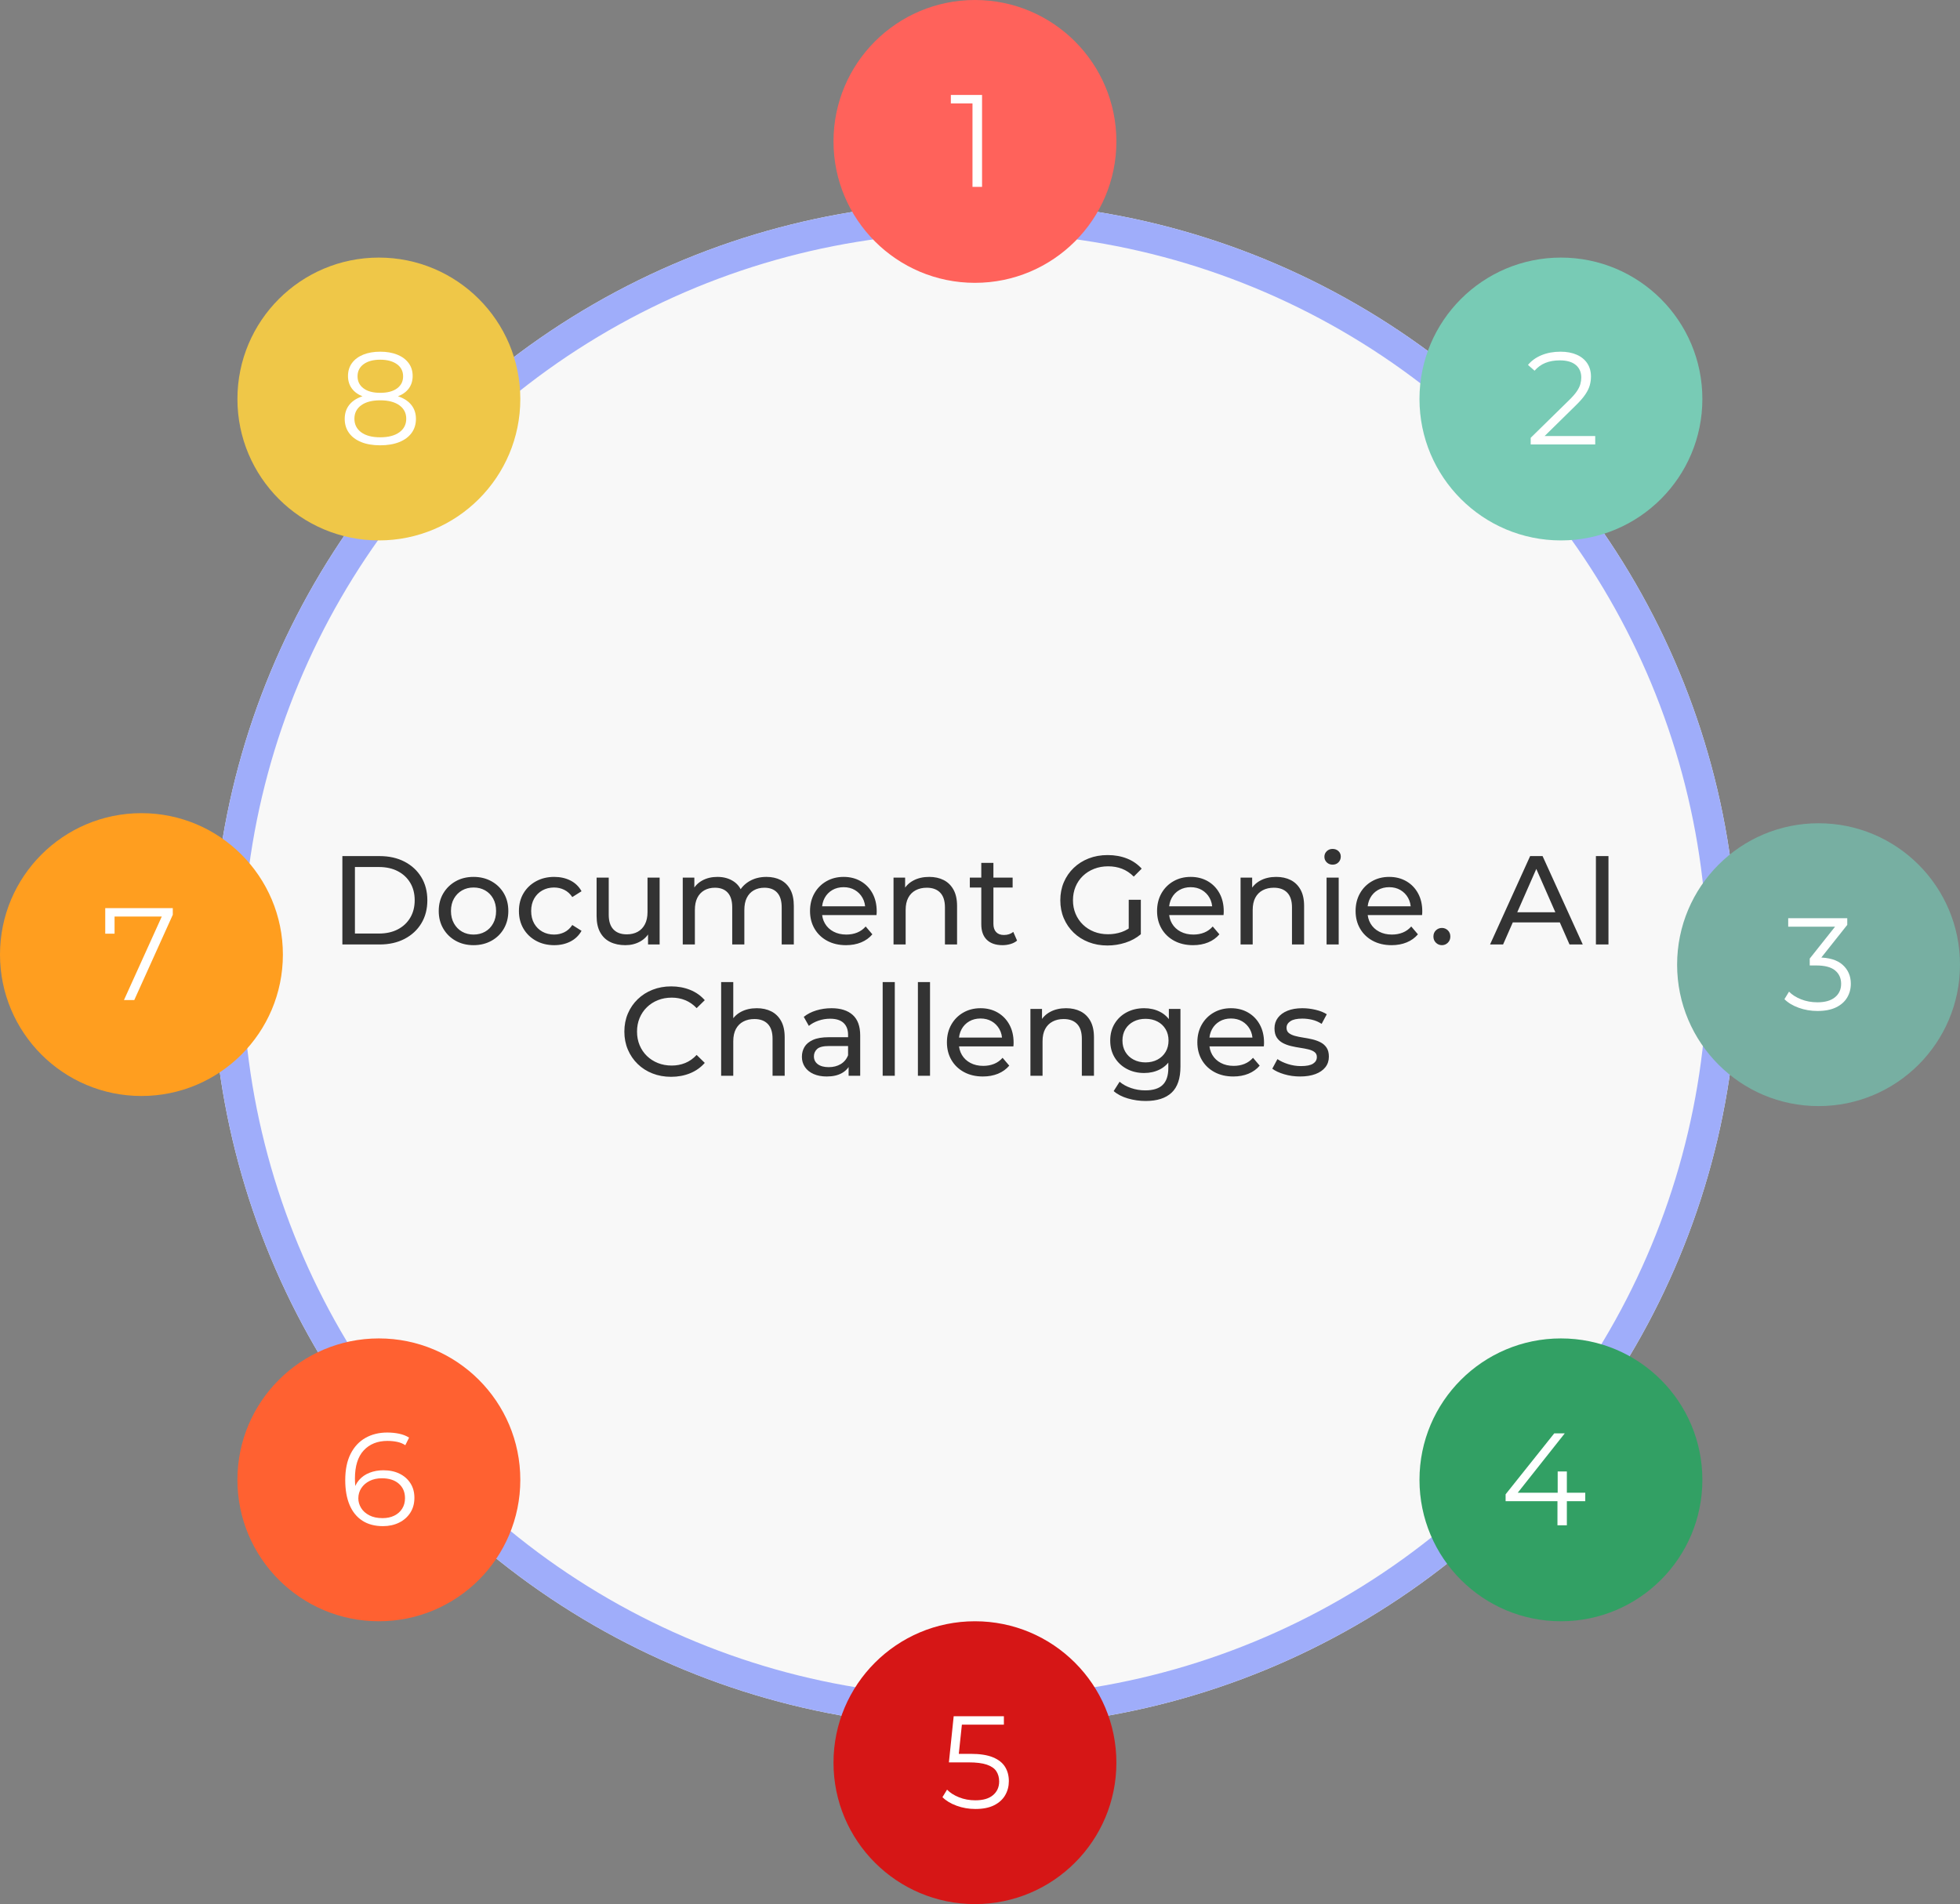 <svg xmlns="http://www.w3.org/2000/svg" xmlns:xlink="http://www.w3.org/1999/xlink" fill="none" width="388" height="377" viewBox="0 0 388 377"><rect x="0" y="0" width="388" height="377" fill="#808080" stroke="none"/><g><g><g><ellipse cx="193" cy="191" rx="151" ry="151" fill="#F8F8F8" fill-opacity="1"></ellipse><ellipse cx="193" cy="191" rx="148" ry="148" fill-opacity="0" stroke-opacity="1" stroke="#9FADFA" fill="none" stroke-width="6"></ellipse></g><g><path d="M67.776,187L67.776,169.5L75.14,169.5Q77.957,169.5,80.085,170.606Q82.213,171.712,83.405,173.676Q84.597,175.641,84.597,178.25Q84.597,180.859,83.405,182.824Q82.213,184.788,80.085,185.894Q77.957,187,75.14,187L67.776,187ZM70.261,184.836L75.006,184.836Q77.174,184.836,78.758,184.004Q80.343,183.172,81.217,181.689Q82.092,180.207,82.092,178.25Q82.092,176.272,81.217,174.8Q80.343,173.329,78.758,172.496Q77.174,171.664,75.006,171.664L70.261,171.664L70.261,184.836ZM93.74,187.138Q91.759,187.138,90.205,186.269Q88.65,185.4,87.751,183.866Q86.852,182.333,86.852,180.373Q86.852,178.389,87.755,176.873Q88.658,175.357,90.204,174.488Q91.749,173.62,93.74,173.62Q95.73,173.62,97.289,174.487Q98.849,175.354,99.738,176.868Q100.627,178.381,100.627,180.374Q100.627,182.341,99.74,183.87Q98.854,185.4,97.287,186.269Q95.719,187.138,93.74,187.138ZM93.74,185.037Q95.031,185.037,96.037,184.463Q97.043,183.889,97.624,182.831Q98.206,181.772,98.206,180.375Q98.206,178.957,97.624,177.912Q97.043,176.866,96.037,176.293Q95.031,175.721,93.75,175.721Q92.47,175.721,91.465,176.293Q90.461,176.866,89.867,177.912Q89.274,178.957,89.274,180.375Q89.274,181.772,89.867,182.831Q90.461,183.889,91.464,184.463Q92.467,185.037,93.74,185.037ZM109.711,187.138Q107.696,187.138,106.11,186.269Q104.525,185.4,103.626,183.872Q102.727,182.345,102.727,180.377Q102.727,178.389,103.626,176.872Q104.525,175.354,106.11,174.487Q107.696,173.62,109.711,173.62Q111.512,173.62,112.925,174.335Q114.338,175.05,115.121,176.459L113.293,177.615Q112.648,176.654,111.713,176.187Q110.778,175.721,109.69,175.721Q108.395,175.721,107.365,176.293Q106.336,176.866,105.742,177.912Q105.149,178.957,105.149,180.377Q105.149,181.797,105.742,182.843Q106.336,183.889,107.365,184.463Q108.395,185.037,109.69,185.037Q110.778,185.037,111.713,184.58Q112.648,184.122,113.293,183.143L115.121,184.299Q114.338,185.687,112.925,186.413Q111.512,187.138,109.711,187.138ZM123.804,187.138Q122.09,187.138,120.808,186.515Q119.526,185.892,118.814,184.608Q118.103,183.323,118.103,181.383L118.103,173.758L120.503,173.758L120.503,181.109Q120.503,183.044,121.436,184.02Q122.37,184.995,124.075,184.995Q125.319,184.995,126.241,184.488Q127.163,183.979,127.672,182.993Q128.181,182.007,128.181,180.593L128.181,173.758L130.581,173.758L130.581,187L128.286,187L128.286,183.434L128.674,184.375Q128.018,185.691,126.721,186.415Q125.424,187.138,123.804,187.138ZM151.718,173.62Q153.331,173.62,154.551,174.243Q155.771,174.866,156.457,176.14Q157.144,177.414,157.144,179.375L157.144,187L154.743,187L154.743,179.65Q154.743,177.714,153.851,176.739Q152.96,175.763,151.32,175.763Q150.135,175.763,149.232,176.271Q148.33,176.779,147.84,177.753Q147.35,178.726,147.35,180.165L147.35,187L144.95,187L144.95,179.65Q144.95,177.714,144.058,176.739Q143.166,175.763,141.527,175.763Q140.341,175.763,139.439,176.271Q138.536,176.779,138.046,177.753Q137.557,178.726,137.557,180.165L137.557,187L135.157,187L135.157,173.758L137.451,173.758L137.451,177.282L137.064,176.383Q137.698,175.067,138.999,174.344Q140.3,173.62,142.03,173.62Q143.924,173.62,145.298,174.559Q146.672,175.497,147.103,177.392L146.119,177.008Q146.721,175.486,148.218,174.553Q149.715,173.62,151.718,173.62ZM167.478,187.138Q165.349,187.138,163.741,186.269Q162.133,185.4,161.242,183.87Q160.352,182.341,160.352,180.377Q160.352,178.41,161.212,176.884Q162.071,175.358,163.582,174.489Q165.092,173.62,167.003,173.62Q168.914,173.62,170.392,174.475Q171.871,175.329,172.712,176.864Q173.552,178.398,173.552,180.442Q173.552,180.594,173.541,180.798Q173.531,181.003,173.51,181.18L162.232,181.18L162.232,179.438L172.242,179.438L171.282,180.045Q171.303,178.767,170.747,177.776Q170.191,176.785,169.228,176.221Q168.265,175.657,167.003,175.657Q165.745,175.657,164.769,176.221Q163.794,176.785,163.25,177.787Q162.707,178.788,162.707,180.108L162.707,180.504Q162.707,181.835,163.312,182.862Q163.919,183.889,165.015,184.463Q166.112,185.037,167.541,185.037Q168.715,185.037,169.687,184.643Q170.66,184.249,171.371,183.439L172.692,184.992Q171.8,186.042,170.466,186.59Q169.131,187.138,167.478,187.138ZM183.947,173.62Q185.568,173.62,186.802,174.243Q188.037,174.866,188.748,176.14Q189.46,177.414,189.46,179.375L189.46,187L187.06,187L187.06,179.65Q187.06,177.714,186.119,176.739Q185.18,175.763,183.465,175.763Q182.208,175.763,181.258,176.271Q180.307,176.779,179.794,177.753Q179.282,178.726,179.282,180.165L179.282,187L176.882,187L176.882,173.758L179.176,173.758L179.176,177.328L178.789,176.387Q179.448,175.067,180.795,174.344Q182.142,173.62,183.947,173.62ZM198.456,187.138Q196.446,187.138,195.35,186.073Q194.255,185.008,194.255,182.992L194.255,170.849L196.655,170.849L196.655,182.909Q196.655,183.968,197.192,184.545Q197.73,185.122,198.735,185.122Q199.845,185.122,200.589,184.512L201.34,186.234Q200.806,186.688,200.034,186.913Q199.262,187.138,198.456,187.138ZM191.987,175.732L191.987,173.758L200.46,173.758L200.46,175.732L191.987,175.732ZM219.223,187.202Q217.21,187.202,215.507,186.539Q213.804,185.877,212.547,184.666Q211.291,183.456,210.594,181.824Q209.898,180.192,209.898,178.25Q209.898,176.308,210.594,174.676Q211.291,173.045,212.558,171.834Q213.825,170.623,215.528,169.961Q217.231,169.298,219.265,169.298Q221.357,169.298,223.078,169.975Q224.799,170.652,226.008,171.988L224.441,173.562Q223.368,172.497,222.11,172.011Q220.852,171.526,219.371,171.526Q217.862,171.526,216.585,172.026Q215.307,172.526,214.366,173.432Q213.426,174.337,212.915,175.565Q212.404,176.792,212.404,178.25Q212.404,179.687,212.915,180.915Q213.426,182.142,214.366,183.058Q215.307,183.974,216.574,184.474Q217.841,184.974,219.35,184.974Q220.746,184.974,222.029,184.538Q223.312,184.101,224.42,183.078L225.839,184.973Q224.545,186.077,222.803,186.639Q221.061,187.202,219.223,187.202ZM223.443,184.656L223.443,178.15L225.839,178.15L225.839,184.973L223.443,184.656ZM236.178,187.138Q234.05,187.138,232.441,186.269Q230.833,185.4,229.942,183.87Q229.052,182.341,229.052,180.377Q229.052,178.41,229.912,176.884Q230.771,175.358,232.282,174.489Q233.792,173.62,235.703,173.62Q237.614,173.62,239.092,174.475Q240.571,175.329,241.412,176.864Q242.252,178.398,242.252,180.442Q242.252,180.594,242.241,180.798Q242.231,181.003,242.21,181.18L230.932,181.18L230.932,179.438L240.942,179.438L239.982,180.045Q240.003,178.767,239.447,177.776Q238.891,176.785,237.928,176.221Q236.965,175.657,235.703,175.657Q234.445,175.657,233.469,176.221Q232.494,176.785,231.95,177.787Q231.407,178.788,231.407,180.108L231.407,180.504Q231.407,181.835,232.012,182.862Q232.619,183.889,233.715,184.463Q234.812,185.037,236.241,185.037Q237.415,185.037,238.387,184.643Q239.36,184.249,240.071,183.439L241.392,184.992Q240.5,186.042,239.166,186.59Q237.831,187.138,236.178,187.138ZM252.647,173.62Q254.268,173.62,255.502,174.243Q256.737,174.866,257.448,176.14Q258.16,177.414,258.16,179.375L258.16,187L255.76,187L255.76,179.65Q255.76,177.714,254.819,176.739Q253.88,175.763,252.165,175.763Q250.908,175.763,249.958,176.271Q249.007,176.779,248.494,177.753Q247.982,178.726,247.982,180.165L247.982,187L245.582,187L245.582,173.758L247.876,173.758L247.876,177.328L247.489,176.387Q248.148,175.067,249.495,174.344Q250.842,173.62,252.647,173.62ZM262.607,187L262.607,173.758L265.007,173.758L265.007,187L262.607,187ZM263.798,171.197Q263.105,171.197,262.641,170.743Q262.177,170.29,262.177,169.639Q262.177,168.984,262.641,168.532Q263.105,168.081,263.798,168.081Q264.495,168.081,264.957,168.511Q265.419,168.942,265.419,169.596Q265.419,170.269,264.967,170.733Q264.516,171.197,263.798,171.197ZM275.478,187.138Q273.35,187.138,271.741,186.269Q270.133,185.4,269.242,183.87Q268.352,182.341,268.352,180.377Q268.352,178.41,269.212,176.884Q270.071,175.358,271.582,174.489Q273.092,173.62,275.003,173.62Q276.914,173.62,278.392,174.475Q279.871,175.329,280.712,176.864Q281.552,178.398,281.552,180.442Q281.552,180.594,281.541,180.798Q281.531,181.003,281.51,181.18L270.232,181.18L270.232,179.438L280.242,179.438L279.282,180.045Q279.303,178.767,278.747,177.776Q278.191,176.785,277.228,176.221Q276.265,175.657,275.003,175.657Q273.745,175.657,272.769,176.221Q271.794,176.785,271.25,177.787Q270.707,178.788,270.707,180.108L270.707,180.504Q270.707,181.835,271.312,182.862Q271.919,183.889,273.015,184.463Q274.112,185.037,275.541,185.037Q276.715,185.037,277.687,184.643Q278.66,184.249,279.371,183.439L280.692,184.992Q279.8,186.042,278.466,186.59Q277.131,187.138,275.478,187.138ZM285.443,187.138Q284.75,187.138,284.254,186.654Q283.759,186.168,283.759,185.433Q283.759,184.672,284.254,184.2Q284.75,183.727,285.443,183.727Q286.119,183.727,286.613,184.2Q287.107,184.672,287.107,185.433Q287.107,186.168,286.613,186.654Q286.119,187.138,285.443,187.138ZM294.969,187L302.905,169.5L305.368,169.5L313.324,187L310.701,187L303.621,170.892L304.631,170.892L297.55,187L294.969,187ZM298.341,182.633L299.035,180.617L308.875,180.617L309.59,182.633L298.341,182.633ZM315.926,187L315.926,169.5L318.411,169.5L318.411,187L315.926,187ZM132.848,213.202Q130.86,213.202,129.169,212.539Q127.479,211.877,126.235,210.666Q124.99,209.456,124.294,207.824Q123.598,206.192,123.598,204.25Q123.598,202.308,124.294,200.676Q124.99,199.044,126.245,197.834Q127.5,196.623,129.19,195.961Q130.881,195.298,132.869,195.298Q134.89,195.298,136.608,195.986Q138.328,196.673,139.516,198.03L137.907,199.605Q136.897,198.539,135.651,198.032Q134.406,197.526,132.975,197.526Q131.491,197.526,130.237,198.026Q128.982,198.526,128.054,199.432Q127.126,200.337,126.615,201.565Q126.104,202.792,126.104,204.25Q126.104,205.708,126.615,206.936Q127.126,208.163,128.054,209.069Q128.982,209.974,130.237,210.474Q131.491,210.974,132.975,210.974Q134.406,210.974,135.651,210.466Q136.897,209.957,137.907,208.87L139.516,210.445Q138.328,211.802,136.608,212.502Q134.89,213.202,132.848,213.202ZM149.822,199.62Q151.443,199.62,152.677,200.243Q153.912,200.866,154.623,202.14Q155.335,203.414,155.335,205.375L155.335,213L152.935,213L152.935,205.65Q152.935,203.714,151.994,202.739Q151.055,201.763,149.34,201.763Q148.084,201.763,147.133,202.271Q146.182,202.779,145.669,203.753Q145.157,204.726,145.157,206.165L145.157,213L142.757,213L142.757,194.45L145.157,194.45L145.157,203.328L144.664,202.387Q145.323,201.067,146.67,200.344Q148.017,199.62,149.822,199.62ZM167.99,213L167.99,210.2L167.884,209.669L167.884,204.888Q167.884,203.37,166.992,202.535Q166.101,201.7,164.333,201.7Q163.136,201.7,162.021,202.084Q160.905,202.467,160.119,203.12L159.114,201.334Q160.144,200.501,161.585,200.06Q163.027,199.62,164.603,199.62Q167.318,199.62,168.801,200.95Q170.284,202.279,170.284,205.011L170.284,213L167.99,213ZM163.656,213.138Q162.164,213.138,161.054,212.646Q159.944,212.154,159.344,211.266Q158.743,210.377,158.743,209.239Q158.743,208.166,159.254,207.294Q159.766,206.422,160.934,205.893Q162.103,205.363,164.061,205.363L168.265,205.363L168.265,207.105L164.162,207.105Q162.385,207.105,161.753,207.699Q161.122,208.294,161.122,209.15Q161.122,210.136,161.901,210.714Q162.681,211.291,164.057,211.291Q165.404,211.291,166.416,210.693Q167.428,210.094,167.884,208.941L168.345,210.596Q167.862,211.787,166.666,212.463Q165.469,213.138,163.656,213.138ZM174.732,213L174.732,194.45L177.132,194.45L177.132,213L174.732,213ZM181.707,213L181.707,194.45L184.107,194.45L184.107,213L181.707,213ZM194.578,213.138Q192.45,213.138,190.841,212.269Q189.233,211.4,188.342,209.87Q187.452,208.341,187.452,206.377Q187.452,204.41,188.312,202.884Q189.171,201.358,190.682,200.489Q192.192,199.62,194.103,199.62Q196.014,199.62,197.492,200.475Q198.971,201.329,199.812,202.864Q200.652,204.398,200.652,206.442Q200.652,206.594,200.641,206.798Q200.631,207.003,200.61,207.18L189.332,207.18L189.332,205.438L199.342,205.438L198.382,206.045Q198.403,204.767,197.847,203.776Q197.291,202.785,196.328,202.221Q195.365,201.657,194.103,201.657Q192.845,201.657,191.869,202.221Q190.894,202.785,190.35,203.787Q189.807,204.788,189.807,206.108L189.807,206.504Q189.807,207.835,190.412,208.862Q191.019,209.889,192.115,210.463Q193.212,211.037,194.641,211.037Q195.815,211.037,196.787,210.643Q197.76,210.249,198.471,209.439L199.792,210.992Q198.9,212.042,197.566,212.59Q196.231,213.138,194.578,213.138ZM211.047,199.62Q212.668,199.62,213.902,200.243Q215.137,200.866,215.848,202.14Q216.56,203.414,216.56,205.375L216.56,213L214.16,213L214.16,205.65Q214.16,203.714,213.219,202.739Q212.28,201.763,210.565,201.763Q209.308,201.763,208.358,202.271Q207.407,202.779,206.894,203.753Q206.382,204.726,206.382,206.165L206.382,213L203.982,213L203.982,199.758L206.276,199.758L206.276,203.328L205.889,202.387Q206.548,201.067,207.895,200.344Q209.242,199.62,211.047,199.62ZM226.798,217.988Q224.985,217.988,223.269,217.487Q221.555,216.986,220.461,216.029L221.634,214.179Q222.55,214.964,223.903,215.426Q225.257,215.887,226.714,215.887Q229.07,215.887,230.175,214.794Q231.281,213.702,231.281,211.46L231.281,208.641L231.531,206.022L231.386,203.382L231.386,199.758L233.681,199.758L233.681,211.195Q233.681,214.7,231.929,216.344Q230.178,217.988,226.798,217.988ZM226.507,212.448Q224.581,212.448,223.059,211.636Q221.537,210.823,220.657,209.377Q219.777,207.931,219.777,206.022Q219.777,204.108,220.657,202.664Q221.537,201.22,223.059,200.42Q224.581,199.62,226.507,199.62Q228.206,199.62,229.597,200.315Q230.989,201.009,231.833,202.432Q232.677,203.855,232.677,206.022Q232.677,208.184,231.833,209.609Q230.989,211.034,229.597,211.741Q228.206,212.448,226.507,212.448ZM226.761,210.348Q228.102,210.348,229.129,209.8Q230.157,209.253,230.74,208.276Q231.323,207.299,231.323,206.022Q231.323,204.74,230.74,203.767Q230.157,202.794,229.129,202.258Q228.102,201.721,226.761,201.721Q225.445,201.721,224.405,202.258Q223.365,202.794,222.782,203.767Q222.199,204.74,222.199,206.022Q222.199,207.299,222.782,208.276Q223.365,209.253,224.405,209.8Q225.445,210.348,226.761,210.348ZM244.153,213.138Q242.025,213.138,240.416,212.269Q238.808,211.4,237.917,209.87Q237.027,208.341,237.027,206.377Q237.027,204.41,237.887,202.884Q238.746,201.358,240.257,200.489Q241.767,199.62,243.678,199.62Q245.589,199.62,247.067,200.475Q248.546,201.329,249.387,202.864Q250.227,204.398,250.227,206.442Q250.227,206.594,250.216,206.798Q250.206,207.003,250.185,207.18L238.907,207.18L238.907,205.438L248.917,205.438L247.957,206.045Q247.978,204.767,247.422,203.776Q246.866,202.785,245.903,202.221Q244.94,201.657,243.678,201.657Q242.42,201.657,241.444,202.221Q240.469,202.785,239.925,203.787Q239.382,204.788,239.382,206.108L239.382,206.504Q239.382,207.835,239.987,208.862Q240.594,209.889,241.69,210.463Q242.787,211.037,244.216,211.037Q245.39,211.037,246.362,210.643Q247.335,210.249,248.046,209.439L249.367,210.992Q248.475,212.042,247.141,212.59Q245.806,213.138,244.153,213.138ZM257.355,213.138Q255.696,213.138,254.205,212.691Q252.714,212.244,251.862,211.596L252.88,209.697Q253.728,210.287,254.978,210.684Q256.228,211.08,257.524,211.08Q259.191,211.08,259.937,210.596Q260.684,210.113,260.684,209.282Q260.684,208.652,260.23,208.305Q259.776,207.957,259.031,207.775Q258.286,207.593,257.389,207.46Q256.491,207.328,255.594,207.117Q254.697,206.907,253.951,206.512Q253.206,206.118,252.752,205.428Q252.298,204.738,252.298,203.6Q252.298,202.408,252.974,201.51Q253.65,200.612,254.883,200.116Q256.118,199.62,257.824,199.62Q259.129,199.62,260.462,199.94Q261.796,200.261,262.648,200.818L261.63,202.717Q260.728,202.134,259.752,201.907Q258.776,201.678,257.803,201.678Q256.226,201.678,255.454,202.187Q254.682,202.695,254.682,203.494Q254.682,204.169,255.135,204.532Q255.589,204.893,256.334,205.098Q257.08,205.303,257.977,205.436Q258.874,205.569,259.769,205.779Q260.665,205.99,261.41,206.371Q262.155,206.753,262.609,207.429Q263.063,208.105,263.063,209.218Q263.063,210.425,262.369,211.304Q261.675,212.183,260.401,212.661Q259.128,213.138,257.355,213.138Z" fill="#333333" fill-opacity="1"></path></g></g><g><g><ellipse cx="193" cy="28" rx="28" ry="28" fill="#FF625B" fill-opacity="1"></ellipse></g><g><path d="M192.513,37L192.513,19.587L193.351,20.473L188.23,20.473L188.23,18.8L194.406,18.8L194.406,37L192.513,37Z" fill="#FFFFFF" fill-opacity="1"></path></g></g><g><g><ellipse cx="309" cy="79" rx="28" ry="28" fill="#78CBB5" fill-opacity="1"></ellipse></g><g><g><path d="M303.015,88L303.015,86.682L310.584,79.26Q311.621,78.252,312.145,77.478Q312.67,76.705,312.848,76.041Q313.027,75.377,313.027,74.755Q313.027,73.17,311.94,72.26Q310.854,71.35,308.767,71.35Q307.16,71.35,305.922,71.852Q304.684,72.354,303.784,73.398L302.478,72.253Q303.521,70.992,305.185,70.313Q306.85,69.633,308.914,69.633Q310.763,69.633,312.12,70.229Q313.477,70.825,314.212,71.932Q314.946,73.038,314.946,74.567Q314.946,75.44,314.707,76.294Q314.467,77.148,313.828,78.099Q313.189,79.05,311.964,80.246L305.027,87.066L304.509,86.328L315.787,86.328L315.787,88L303.015,88Z" fill="#FFFFFF" fill-opacity="1"></path></g></g></g><g><g><ellipse cx="75" cy="293" rx="28" ry="28" fill="#FF6131" fill-opacity="1"></ellipse></g><g><path d="M75.809,302.167Q73.398,302.167,71.73,301.086Q70.061,300.004,69.202,297.967Q68.343,295.929,68.343,293.062Q68.343,289.964,69.398,287.87Q70.454,285.776,72.329,284.705Q74.204,283.633,76.665,283.633Q77.889,283.633,79.01,283.867Q80.131,284.101,80.981,284.639L80.235,286.142Q79.53,285.67,78.623,285.481Q77.716,285.291,76.694,285.291Q73.757,285.291,72.009,287.162Q70.262,289.033,70.262,292.745Q70.262,293.321,70.324,294.164Q70.385,295.007,70.623,295.833L69.973,295.354Q70.246,293.991,71.08,293.036Q71.914,292.081,73.166,291.593Q74.419,291.105,75.892,291.105Q77.712,291.105,79.088,291.777Q80.463,292.45,81.249,293.675Q82.034,294.9,82.034,296.557Q82.034,298.257,81.219,299.519Q80.405,300.782,78.996,301.474Q77.587,302.167,75.809,302.167ZM75.735,300.582Q77.044,300.582,78.043,300.095Q79.043,299.607,79.608,298.714Q80.174,297.821,80.174,296.63Q80.174,294.829,78.946,293.759Q77.718,292.689,75.597,292.689Q74.213,292.689,73.166,293.214Q72.118,293.739,71.527,294.638Q70.935,295.537,70.935,296.668Q70.935,297.664,71.482,298.563Q72.029,299.462,73.103,300.022Q74.176,300.582,75.735,300.582Z" fill="#FFFFFF" fill-opacity="1"></path></g></g><g><g><ellipse cx="193" cy="349" rx="28" ry="28" fill="#D61616" fill-opacity="1"></ellipse></g><g><path d="M193.094,358.167Q191.136,358.167,189.378,357.527Q187.62,356.887,186.567,355.828L187.48,354.341Q188.351,355.252,189.837,355.851Q191.324,356.45,193.079,356.45Q195.386,356.45,196.589,355.418Q197.792,354.387,197.792,352.727Q197.792,351.554,197.239,350.702Q196.687,349.85,195.362,349.394Q194.038,348.938,191.732,348.938L187.844,348.938L188.791,339.8L198.728,339.8L198.728,341.473L189.534,341.473L190.511,340.557L189.704,348.188L188.738,347.251L192.145,347.251Q194.894,347.251,196.553,347.932Q198.212,348.613,198.961,349.827Q199.711,351.042,199.711,352.654Q199.711,354.183,198.984,355.44Q198.257,356.696,196.792,357.432Q195.328,358.167,193.094,358.167Z" fill="#FFFFFF" fill-opacity="1"></path></g></g><g><g><ellipse cx="360" cy="191" rx="28" ry="28" fill="#77AFA2" fill-opacity="1"></ellipse></g><g><path d="M359.793,200.167Q357.812,200.167,356.054,199.527Q354.296,198.887,353.244,197.828L354.156,196.341Q355.028,197.252,356.52,197.851Q358.012,198.45,359.778,198.45Q362.04,198.45,363.255,197.452Q364.469,196.455,364.469,194.787Q364.469,193.134,363.28,192.144Q362.091,191.154,359.543,191.154L358.254,191.154L358.254,189.792L363.859,182.731L364.132,183.473L353.992,183.473L353.992,181.8L365.683,181.8L365.683,183.118L360.078,190.179L359.157,189.57L359.856,189.57Q363.139,189.57,364.764,191.025Q366.388,192.481,366.388,194.772Q366.388,196.295,365.655,197.52Q364.922,198.745,363.458,199.456Q361.994,200.167,359.793,200.167Z" fill="#FFFFFF" fill-opacity="1"></path></g></g><g><g><ellipse cx="28" cy="189" rx="28" ry="28" fill="#FF9E1F" fill-opacity="1"></ellipse></g><g><path d="M24.541,198L32.407,180.628L32.969,181.473L21.723,181.473L22.679,180.557L22.679,184.859L20.833,184.859L20.833,179.8L34.205,179.8L34.205,181.118L26.583,198L24.541,198Z" fill="#FFFFFF" fill-opacity="1"></path></g></g><g><g><ellipse cx="75" cy="79" rx="28" ry="28" fill="#EFC748" fill-opacity="1"></ellipse></g><g><path d="M75.263,88.167Q73.083,88.167,71.513,87.532Q69.942,86.897,69.091,85.72Q68.239,84.543,68.239,82.935Q68.239,81.365,69.068,80.257Q69.898,79.148,71.468,78.561Q73.039,77.975,75.263,77.975Q77.487,77.975,79.07,78.561Q80.653,79.148,81.496,80.264Q82.339,81.38,82.339,82.935Q82.339,84.543,81.48,85.72Q80.62,86.897,79.031,87.532Q77.442,88.167,75.263,88.167ZM75.263,86.582Q77.685,86.582,79.052,85.593Q80.42,84.602,80.42,82.902Q80.42,81.225,79.052,80.242Q77.685,79.26,75.263,79.26Q72.852,79.26,71.505,80.242Q70.158,81.225,70.158,82.902Q70.158,84.602,71.505,85.593Q72.852,86.582,75.263,86.582ZM75.263,79.035Q73.236,79.035,71.815,78.487Q70.395,77.939,69.642,76.906Q68.889,75.874,68.889,74.449Q68.889,72.957,69.681,71.878Q70.473,70.799,71.914,70.216Q73.355,69.633,75.263,69.633Q77.197,69.633,78.637,70.216Q80.078,70.799,80.884,71.878Q81.689,72.957,81.689,74.449Q81.689,75.874,80.93,76.906Q80.171,77.939,78.73,78.487Q77.29,79.035,75.263,79.035ZM75.263,77.779Q77.402,77.779,78.6,76.899Q79.799,76.019,79.799,74.522Q79.799,72.974,78.561,72.096Q77.324,71.218,75.263,71.218Q73.212,71.218,71.995,72.096Q70.779,72.974,70.779,74.511Q70.779,76.007,71.964,76.893Q73.149,77.779,75.263,77.779Z" fill="#FFFFFF" fill-opacity="1"></path></g></g><g><g><g><ellipse cx="309" cy="293" rx="28" ry="28" fill="#32A064" fill-opacity="1"></ellipse></g><g><path d="M298.049,297.225L298.049,295.863L307.674,283.8L309.756,283.8L300.205,295.863L299.189,295.553L313.817,295.553L313.817,297.225L298.049,297.225ZM308.314,302L308.314,297.225L308.358,295.553L308.358,291.34L310.174,291.34L310.174,302L308.314,302Z" fill="#FFFFFF" fill-opacity="1"></path></g></g></g></g></svg>